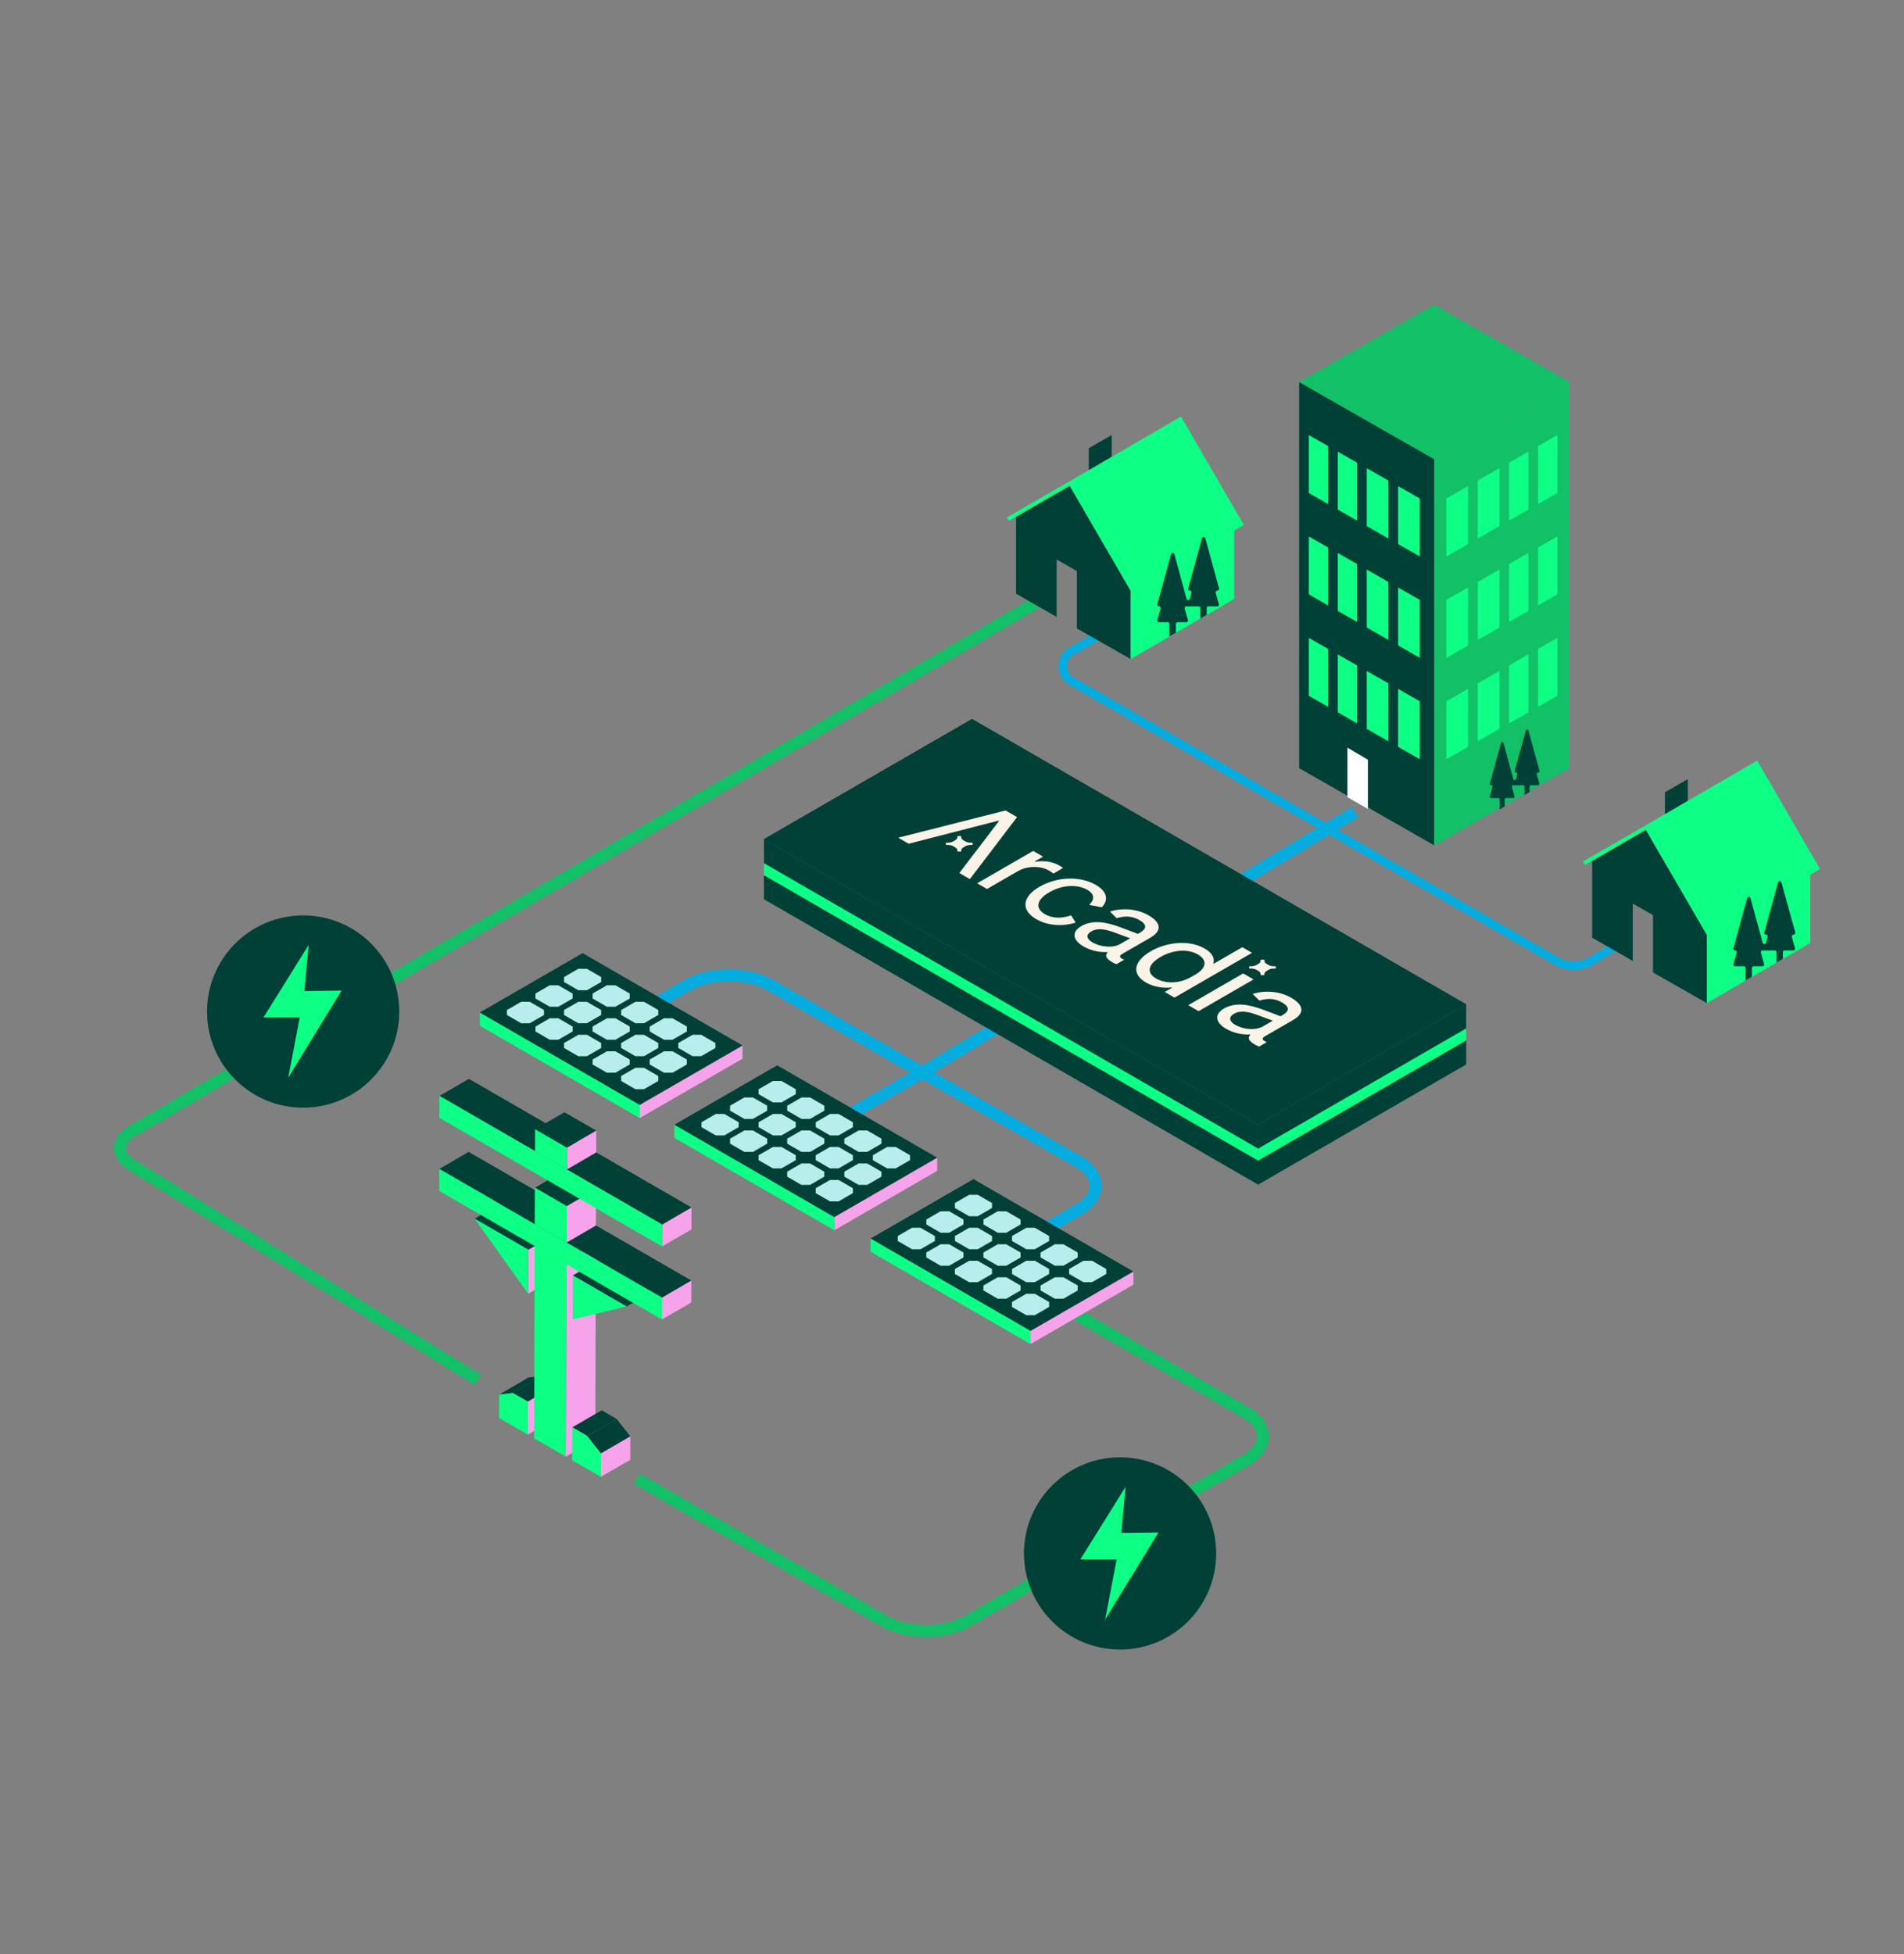 <svg width="765" height="785" viewBox="0 0 765 785" fill="none" xmlns="http://www.w3.org/2000/svg">
<rect x="0" y="0" width="765" height="785" fill="#808080" stroke="none"/>
<path d="M370.542 430.803L309.62 395.712C300.383 390.392 285.427 390.397 276.2 395.724L241.696 415.645M370.542 430.803L433.217 466.55C442.548 471.871 442.593 480.56 433.32 485.915L398.937 505.765M370.542 430.803L544.438 326.247M370.542 430.803L319.338 460.365" stroke="#04ACE0" stroke-width="4.827"/>
<path d="M433.098 528.401L500.499 567.315C509.733 572.646 509.734 581.29 500.5 586.621L388.747 651.145C379.527 656.468 364.582 656.477 355.342 651.165L255.939 594.013" stroke="#12C167" stroke-width="4.827"/>
<path d="M192.02 554.279L52.776 467.852C46.599 464.018 46.754 458.054 53.128 454.329L420.052 239.871" stroke="#12C167" stroke-width="4.827"/>
<path d="M390.552 303.293L589.098 417.924L505.5 466.19L306.953 351.559L390.552 303.293Z" fill="#004037"/>
<path d="M505.5 466.19L306.953 351.559V361.212L505.5 475.843V466.19Z" fill="#004037"/>
<path d="M589.098 417.924L505.5 466.19V475.843L589.098 427.577V417.924Z" fill="#004037"/>
<path d="M390.552 293.64L589.098 408.271L505.5 456.537L306.953 341.906L390.552 293.64Z" fill="#0EFF85"/>
<path d="M505.5 456.537L306.953 341.906V351.559L505.5 466.19V456.537Z" fill="#0EFF85"/>
<path d="M589.098 408.271L505.5 456.537V466.19L589.098 417.924V408.271Z" fill="#0EFF85"/>
<path d="M390.552 288.812L589.098 403.443L505.5 451.709L306.953 337.078L390.552 288.812Z" fill="#004037"/>
<path d="M505.5 451.709L306.953 337.078V346.731L505.5 461.362V451.709Z" fill="#004037"/>
<path d="M589.098 403.443L505.5 451.709V461.362L589.098 413.096V403.443Z" fill="#004037"/>
<rect width="229.262" height="96.531" transform="matrix(0.866 0.5 -0.866 0.5 390.551 288.812)" fill="#004037"/>
<g clip-path="url(#clip0_1937_109873)">
<path d="M423.403 350.811C423.381 350.824 423.355 350.833 423.326 350.839C423.297 350.844 423.266 350.846 423.235 350.844C423.205 350.842 423.175 350.836 423.148 350.827C423.122 350.817 423.099 350.805 423.082 350.79C422.602 350.396 422.06 350.03 421.462 349.694C418.112 347.76 412.834 347.698 408.876 349.983L396.707 357.009C396.668 357.032 396.615 357.044 396.559 357.044C396.503 357.043 396.449 357.03 396.41 357.007L392.747 354.893C392.707 354.869 392.685 354.839 392.685 354.807C392.685 354.775 392.706 354.744 392.745 354.722L414.971 341.889C415.01 341.867 415.063 341.855 415.118 341.855C415.173 341.855 415.227 341.868 415.267 341.89L418.933 344.007C418.973 344.03 418.996 344.061 418.996 344.093C418.997 344.125 418.976 344.156 418.937 344.179L415.876 345.946C415.843 345.964 415.822 345.989 415.817 346.015C415.812 346.042 415.822 346.069 415.846 346.092C415.87 346.115 415.906 346.133 415.95 346.143C415.993 346.153 416.041 346.155 416.085 346.148C419.201 345.636 422.777 346.029 425.646 347.686C426.196 348.003 426.68 348.322 427.028 348.566C427.06 348.59 427.077 348.619 427.074 348.649C427.072 348.679 427.05 348.707 427.013 348.727L423.403 350.811Z" fill="#F9F3E8"/>
<path d="M419.868 367.237C422.908 368.992 426.696 368.942 430.14 367.742C430.166 367.733 430.195 367.727 430.226 367.725C430.256 367.722 430.287 367.724 430.316 367.73C430.345 367.735 430.371 367.745 430.393 367.757C430.415 367.769 430.432 367.784 430.442 367.8L432.124 370.497C432.141 370.525 432.14 370.556 432.122 370.584C432.103 370.612 432.067 370.635 432.021 370.649C427.145 372.171 421.054 371.927 416.399 369.24C410.094 365.599 410.613 360.263 417.675 356.185C424.788 352.079 433.979 351.809 440.284 355.449C444.941 358.138 445.42 361.539 442.769 364.346C442.744 364.372 442.705 364.392 442.658 364.403C442.611 364.414 442.559 364.415 442.511 364.406L437.845 363.528C437.816 363.522 437.789 363.513 437.767 363.5C437.745 363.488 437.729 363.473 437.718 363.456C437.708 363.439 437.704 363.421 437.707 363.403C437.71 363.385 437.72 363.368 437.736 363.353C439.771 361.389 439.9 359.186 436.856 357.429C432.84 355.11 426.825 355.395 421.565 358.431C416.34 361.448 415.851 364.918 419.868 367.237Z" fill="#F9F3E8"/>
<path d="M434.441 372.02C439.024 369.373 444.418 370.3 450.529 372.607L457.02 375.059C457.06 375.075 457.109 375.081 457.157 375.078C457.205 375.075 457.251 375.063 457.286 375.043L458.133 374.553C460.777 373.027 460.848 371.339 457.824 369.593C455.026 367.978 452.034 367.77 448.854 368.781C448.807 368.797 448.751 368.801 448.699 368.794C448.647 368.786 448.603 368.767 448.575 368.741L446.084 366.27C446.07 366.255 446.061 366.24 446.058 366.223C446.054 366.207 446.057 366.19 446.065 366.174C446.073 366.158 446.087 366.143 446.105 366.129C446.123 366.116 446.146 366.106 446.171 366.097C450.958 364.628 456.876 365.026 461.435 367.658C466.49 370.577 467.087 373.822 462.151 376.672L450.916 383.158C449.477 383.989 449.808 384.763 451.488 385.416C451.514 385.425 451.536 385.438 451.552 385.454C451.568 385.469 451.578 385.486 451.581 385.504C451.584 385.522 451.58 385.54 451.569 385.557C451.559 385.574 451.542 385.589 451.52 385.602L448.666 387.25C448.627 387.27 448.577 387.282 448.525 387.284C448.473 387.286 448.422 387.278 448.38 387.26C444.772 385.62 443.609 384.08 445.002 382.614C445.021 382.595 445.032 382.573 445.032 382.551C445.032 382.53 445.021 382.508 445.001 382.49C444.982 382.471 444.953 382.457 444.92 382.447C444.886 382.437 444.848 382.434 444.811 382.436C441.715 382.59 438.193 381.82 435.259 380.126C431.158 377.756 430.3 374.41 434.441 372.02ZM454.079 376.894L448.702 374.91C444.54 373.322 441.238 372.535 438.462 374.138C436.216 375.435 436.494 377.123 438.954 378.543C442.28 380.464 447.16 380.889 450.112 379.184L454.079 376.894Z" fill="#F9F3E8"/>
<path d="M462.329 382.12C468.797 378.385 477.75 377.389 484.063 381.034C487.043 382.754 488.113 384.914 487.526 386.872C487.518 386.898 487.525 386.924 487.546 386.946C487.566 386.969 487.598 386.988 487.638 386.999C487.677 387.011 487.722 387.015 487.766 387.01C487.81 387.006 487.85 386.994 487.88 386.975L499.001 380.555C499.04 380.532 499.093 380.519 499.149 380.519C499.204 380.519 499.258 380.532 499.297 380.555L502.919 382.646C502.959 382.669 502.981 382.7 502.981 382.732C502.981 382.764 502.959 382.795 502.92 382.817L472.045 400.643C472.006 400.665 471.953 400.678 471.897 400.678C471.842 400.678 471.788 400.665 471.749 400.642L468.127 398.551C468.088 398.528 468.065 398.498 468.065 398.465C468.065 398.433 468.087 398.403 468.126 398.38L470.774 396.851C470.806 396.834 470.828 396.81 470.835 396.785C470.843 396.76 470.836 396.734 470.816 396.711C470.796 396.688 470.764 396.67 470.725 396.658C470.685 396.646 470.64 396.642 470.597 396.646C467.168 397.007 463.427 396.389 460.447 394.669C454.134 391.024 455.904 385.829 462.329 382.12ZM481.326 383.414C477.06 380.951 471.191 381.573 466.286 384.404C461.424 387.212 460.303 390.626 464.569 393.088C467.795 394.951 473.358 395.455 478.573 392.444L480.182 391.515C485.479 388.468 484.553 385.277 481.326 383.414Z" fill="#F9F3E8"/>
<path d="M503.506 393.328L499.643 391.097C499.555 391.047 499.418 391.044 499.337 391.091L477.538 403.677C477.457 403.724 477.461 403.803 477.549 403.853L481.412 406.084C481.5 406.134 481.637 406.137 481.718 406.09L503.516 393.505C503.598 393.457 503.593 393.378 503.506 393.328Z" fill="#F9F3E8"/>
<path d="M491.765 405.116C496.349 402.47 501.742 403.397 507.854 405.703L514.344 408.156C514.385 408.171 514.433 408.178 514.481 408.175C514.53 408.172 514.575 408.159 514.61 408.139L515.457 407.65C518.101 406.124 518.172 404.436 515.148 402.69C512.35 401.074 509.35 400.862 506.178 401.878C506.131 401.893 506.076 401.898 506.024 401.89C505.971 401.883 505.927 401.864 505.899 401.837L503.408 399.366C503.394 399.352 503.385 399.336 503.382 399.319C503.378 399.303 503.381 399.286 503.389 399.27C503.397 399.254 503.411 399.239 503.429 399.226C503.447 399.213 503.47 399.202 503.495 399.194C508.282 397.724 514.2 398.123 518.759 400.755C523.814 403.673 524.411 406.918 519.475 409.768L508.24 416.255C506.801 417.085 507.132 417.859 508.812 418.512C508.838 418.522 508.86 418.535 508.876 418.55C508.892 418.565 508.902 418.582 508.905 418.6C508.908 418.618 508.904 418.636 508.894 418.653C508.883 418.67 508.866 418.686 508.844 418.699L505.99 420.347C505.951 420.367 505.901 420.379 505.849 420.381C505.797 420.383 505.746 420.374 505.704 420.357C502.096 418.717 500.933 417.176 502.326 415.71C502.345 415.691 502.356 415.67 502.356 415.648C502.356 415.626 502.345 415.605 502.326 415.586C502.306 415.568 502.278 415.553 502.244 415.544C502.21 415.534 502.173 415.53 502.135 415.532C499.039 415.687 495.517 414.917 492.583 413.222C488.482 410.853 487.624 407.507 491.765 405.116ZM511.403 409.991L506.026 408.006C501.865 406.418 498.562 405.632 495.787 407.234C493.54 408.531 493.818 410.219 496.278 411.64C499.605 413.56 504.485 413.985 507.437 412.281L511.403 409.991Z" fill="#F9F3E8"/>
<path d="M508.035 391.213C508.036 390.77 508.341 390.345 508.883 390.032V390.032L509.743 389.535C510.286 389.222 511.021 389.046 511.788 389.046L512.289 389.046C512.335 389.046 512.38 389.041 512.422 389.031C512.464 389.021 512.502 389.006 512.534 388.988C512.566 388.969 512.591 388.947 512.609 388.923C512.626 388.899 512.634 388.873 512.634 388.846L512.634 388.337C512.635 388.311 512.626 388.285 512.609 388.261C512.591 388.236 512.566 388.214 512.534 388.196C512.502 388.177 512.464 388.163 512.422 388.153C512.38 388.143 512.335 388.138 512.289 388.138L511.789 388.138C511.022 388.138 510.286 387.962 509.744 387.649L508.883 387.152C508.342 386.839 508.038 386.415 508.038 385.973L508.036 385.682C508.037 385.656 508.028 385.63 508.011 385.606C507.993 385.582 507.968 385.56 507.936 385.541C507.904 385.523 507.866 385.508 507.824 385.498C507.782 385.488 507.737 385.483 507.691 385.483L506.807 385.482C506.716 385.483 506.629 385.504 506.564 385.541C506.5 385.578 506.463 385.629 506.462 385.682L506.464 385.972C506.463 386.414 506.158 386.839 505.616 387.152V387.152L504.755 387.649C504.213 387.962 503.477 388.138 502.711 388.139L502.213 388.135C502.122 388.135 502.034 388.156 501.97 388.194C501.905 388.231 501.869 388.281 501.868 388.334L501.868 388.845C501.869 388.898 501.905 388.949 501.97 388.986C502.034 389.023 502.122 389.044 502.213 389.045L502.712 389.047C503.479 389.048 504.214 389.223 504.757 389.536L505.617 390.033C505.886 390.188 506.098 390.372 506.243 390.574C506.388 390.777 506.463 390.994 506.463 391.213L506.463 391.504C506.463 391.557 506.5 391.607 506.564 391.644C506.629 391.682 506.716 391.703 506.808 391.703L507.691 391.702C507.737 391.702 507.782 391.697 507.824 391.687C507.866 391.677 507.904 391.663 507.936 391.644C507.968 391.626 507.994 391.604 508.011 391.579C508.028 391.555 508.037 391.529 508.036 391.503L508.035 391.213Z" fill="#F9F3E8"/>
<path d="M408.542 328.158L404.127 325.609C404.097 325.591 404.059 325.58 404.017 325.575C403.976 325.571 403.933 325.574 403.895 325.584L361.159 336.425C361.128 336.433 361.101 336.445 361.08 336.46C361.059 336.476 361.045 336.494 361.039 336.513C361.033 336.532 361.035 336.552 361.046 336.571C361.056 336.59 361.074 336.607 361.098 336.621L364.967 338.855C364.997 338.872 365.036 338.884 365.077 338.888C365.119 338.893 365.162 338.89 365.201 338.88L376.386 336.009L381.414 334.717L401.076 329.656C401.114 329.646 401.157 329.643 401.199 329.647C401.241 329.652 401.279 329.664 401.31 329.681C401.34 329.698 401.36 329.721 401.368 329.745C401.376 329.769 401.371 329.794 401.354 329.816L392.673 341.217L390.437 344.121L385.505 350.603C385.488 350.625 385.483 350.65 385.491 350.674C385.499 350.698 385.52 350.721 385.55 350.738L389.463 352.997C389.487 353.011 389.516 353.021 389.549 353.027C389.581 353.033 389.616 353.034 389.649 353.031C389.683 353.028 389.714 353.019 389.741 353.007C389.767 352.995 389.788 352.98 389.802 352.962L408.587 328.293C408.604 328.271 408.609 328.246 408.601 328.222C408.593 328.198 408.572 328.176 408.542 328.158Z" fill="#F9F3E8"/>
<path d="M386.224 341.564C386.224 341.345 386.298 341.128 386.443 340.926C386.587 340.724 386.8 340.54 387.068 340.386L387.927 339.889C388.469 339.577 389.204 339.401 389.971 339.401L390.473 339.402C390.564 339.402 390.651 339.381 390.716 339.344C390.78 339.306 390.817 339.256 390.817 339.203L390.817 338.692C390.816 338.64 390.779 338.589 390.715 338.552C390.65 338.515 390.563 338.493 390.472 338.493L389.978 338.499C389.211 338.498 388.476 338.322 387.934 338.009L387.058 337.503C386.789 337.348 386.577 337.164 386.431 336.962C386.286 336.76 386.211 336.543 386.211 336.324L386.211 336.033C386.21 335.98 386.174 335.93 386.109 335.893C386.044 335.855 385.957 335.834 385.866 335.834L384.981 335.843C384.935 335.843 384.89 335.848 384.848 335.858C384.806 335.868 384.768 335.882 384.736 335.901C384.704 335.919 384.679 335.941 384.662 335.966C384.644 335.99 384.636 336.016 384.636 336.042L384.636 336.331C384.637 336.774 384.333 337.198 383.791 337.511V337.511L382.931 338.007C382.663 338.162 382.345 338.284 381.995 338.368C381.645 338.451 381.269 338.494 380.89 338.494L380.388 338.495C380.342 338.495 380.297 338.5 380.255 338.51C380.213 338.519 380.175 338.534 380.143 338.553C380.111 338.571 380.086 338.593 380.069 338.617C380.052 338.642 380.043 338.668 380.043 338.694L380.044 339.203C380.044 339.229 380.052 339.255 380.069 339.279C380.087 339.303 380.112 339.325 380.144 339.344C380.176 339.363 380.214 339.377 380.256 339.387C380.298 339.397 380.343 339.402 380.389 339.402L380.891 339.403C381.655 339.401 382.391 339.573 382.935 339.883L383.796 340.38C384.338 340.694 384.644 341.118 384.644 341.561L384.645 341.85C384.644 341.876 384.653 341.902 384.67 341.926C384.688 341.95 384.713 341.972 384.745 341.991C384.777 342.009 384.815 342.024 384.857 342.034C384.899 342.044 384.944 342.049 384.99 342.049L385.873 342.05C385.964 342.05 386.052 342.029 386.116 341.992C386.181 341.954 386.217 341.904 386.218 341.851L386.224 341.564Z" fill="#F9F3E8"/>
</g>
<path d="M298.349 419.959L257.035 443.811V449.112L298.349 425.26V419.959Z" fill="#F7A3EC"/>
<path d="M257.031 443.812L192.766 406.709V412.009L257.031 449.113V443.812Z" fill="#0EFF85"/>
<rect width="74.21" height="47.712" transform="matrix(0.866 0.5 -0.866 0.5 234.082 382.854)" fill="#004037"/>
<path fill-rule="evenodd" clip-rule="evenodd" d="M235.803 389.149L241.541 392.462L241.541 394.45L235.803 397.763L232.361 397.763L226.623 394.45L226.623 392.462L232.361 389.149L235.803 389.149Z" fill="#B7EDED"/>
<path fill-rule="evenodd" clip-rule="evenodd" d="M247.276 395.776L253.014 399.089L253.014 401.077L247.276 404.389L243.833 404.389L238.095 401.077L238.095 399.089L243.833 395.776L247.276 395.776Z" fill="#B7EDED"/>
<path fill-rule="evenodd" clip-rule="evenodd" d="M258.757 402.403L264.495 405.715L264.495 407.703L258.757 411.016L255.314 411.016L249.576 407.703L249.576 405.715L255.314 402.403L258.757 402.403Z" fill="#B7EDED"/>
<path fill-rule="evenodd" clip-rule="evenodd" d="M270.229 409.026L275.967 412.339L275.967 414.327L270.229 417.64L266.786 417.64L261.048 414.327L261.048 412.339L266.786 409.026L270.229 409.026Z" fill="#B7EDED"/>
<path fill-rule="evenodd" clip-rule="evenodd" d="M281.71 415.653L287.448 418.966L287.448 420.953L281.71 424.266L278.267 424.266L272.529 420.953L272.529 418.966L278.267 415.653L281.71 415.653Z" fill="#B7EDED"/>
<path fill-rule="evenodd" clip-rule="evenodd" d="M224.323 395.776L230.061 399.089L230.061 401.077L224.323 404.39L220.88 404.39L215.142 401.077L215.142 399.089L220.88 395.776L224.323 395.776Z" fill="#B7EDED"/>
<path fill-rule="evenodd" clip-rule="evenodd" d="M235.796 402.403L241.534 405.716L241.534 407.703L235.796 411.016L232.353 411.016L226.615 407.703L226.615 405.716L232.353 402.403L235.796 402.403Z" fill="#B7EDED"/>
<path fill-rule="evenodd" clip-rule="evenodd" d="M247.276 409.029L253.014 412.342L253.014 414.33L247.276 417.643L243.833 417.643L238.095 414.33L238.095 412.342L243.833 409.029L247.276 409.029Z" fill="#B7EDED"/>
<path fill-rule="evenodd" clip-rule="evenodd" d="M258.749 415.653L264.487 418.966L264.487 420.953L258.749 424.266L255.306 424.266L249.568 420.953L249.568 418.966L255.306 415.653L258.749 415.653Z" fill="#B7EDED"/>
<path fill-rule="evenodd" clip-rule="evenodd" d="M270.225 422.279L275.963 425.592L275.963 427.58L270.225 430.893L266.783 430.893L261.045 427.58L261.045 425.592L266.783 422.279L270.225 422.279Z" fill="#B7EDED"/>
<path fill-rule="evenodd" clip-rule="evenodd" d="M212.846 402.404L218.584 405.716L218.584 407.704L212.846 411.017L209.404 411.017L203.666 407.704L203.666 405.716L209.404 402.404L212.846 402.404Z" fill="#B7EDED"/>
<path fill-rule="evenodd" clip-rule="evenodd" d="M224.327 409.03L230.065 412.343L230.065 414.331L224.327 417.644L220.884 417.644L215.146 414.331L215.146 412.343L220.884 409.03L224.327 409.03Z" fill="#B7EDED"/>
<path fill-rule="evenodd" clip-rule="evenodd" d="M235.8 415.657L241.538 418.97L241.538 420.957L235.8 424.27L232.357 424.27L226.619 420.957L226.619 418.97L232.357 415.657L235.8 415.657Z" fill="#B7EDED"/>
<path fill-rule="evenodd" clip-rule="evenodd" d="M247.272 422.28L253.01 425.593L253.01 427.581L247.272 430.894L243.829 430.894L238.091 427.581L238.091 425.593L243.829 422.28L247.272 422.28Z" fill="#B7EDED"/>
<path fill-rule="evenodd" clip-rule="evenodd" d="M258.753 428.907L264.491 432.22L264.491 434.207L258.753 437.52L255.31 437.52L249.572 434.207L249.572 432.22L255.31 428.907L258.753 428.907Z" fill="#B7EDED"/>
<path d="M376.536 465.018L335.223 488.87V494.171L376.536 470.318V465.018Z" fill="#F7A3EC"/>
<path d="M335.223 488.871L270.957 451.768V457.068L335.223 494.172V488.871Z" fill="#0EFF85"/>
<rect width="74.207" height="47.714" transform="matrix(0.866 0.5 -0.866 0.5 312.27 427.913)" fill="#004037"/>
<path fill-rule="evenodd" clip-rule="evenodd" d="M313.991 434.208L319.729 437.521L319.729 439.509L313.991 442.822L310.548 442.822L304.81 439.509L304.81 437.521L310.548 434.208L313.991 434.208Z" fill="#B7EDED"/>
<path fill-rule="evenodd" clip-rule="evenodd" d="M325.471 440.835L331.209 444.148L331.209 446.136L325.471 449.448L322.029 449.448L316.291 446.136L316.291 444.148L322.029 440.835L325.471 440.835Z" fill="#B7EDED"/>
<path fill-rule="evenodd" clip-rule="evenodd" d="M336.944 447.462L342.682 450.774L342.682 452.762L336.944 456.075L333.501 456.075L327.763 452.762L327.763 450.774L333.501 447.462L336.944 447.462Z" fill="#B7EDED"/>
<path fill-rule="evenodd" clip-rule="evenodd" d="M348.417 454.085L354.155 457.398L354.155 459.386L348.417 462.699L344.974 462.699L339.236 459.386L339.236 457.398L344.974 454.085L348.417 454.085Z" fill="#B7EDED"/>
<path fill-rule="evenodd" clip-rule="evenodd" d="M359.889 460.712L365.627 464.025L365.627 466.012L359.889 469.325L356.447 469.325L350.709 466.012L350.709 464.025L356.447 460.712L359.889 460.712Z" fill="#B7EDED"/>
<path fill-rule="evenodd" clip-rule="evenodd" d="M302.51 440.835L308.248 444.148L308.248 446.136L302.51 449.449L299.068 449.449L293.33 446.136L293.33 444.148L299.068 440.835L302.51 440.835Z" fill="#B7EDED"/>
<path fill-rule="evenodd" clip-rule="evenodd" d="M313.983 447.462L319.721 450.775L319.721 452.762L313.983 456.075L310.54 456.075L304.802 452.762L304.802 450.775L310.54 447.462L313.983 447.462Z" fill="#B7EDED"/>
<path fill-rule="evenodd" clip-rule="evenodd" d="M325.464 454.088L331.202 457.401L331.202 459.389L325.464 462.702L322.021 462.702L316.283 459.389L316.283 457.401L322.021 454.088L325.464 454.088Z" fill="#B7EDED"/>
<path fill-rule="evenodd" clip-rule="evenodd" d="M336.936 460.712L342.674 464.025L342.674 466.012L336.936 469.325L333.493 469.325L327.755 466.012L327.755 464.025L333.493 460.712L336.936 460.712Z" fill="#B7EDED"/>
<path fill-rule="evenodd" clip-rule="evenodd" d="M348.413 467.338L354.151 470.651L354.151 472.639L348.413 475.952L344.97 475.952L339.232 472.639L339.232 470.651L344.97 467.338L348.413 467.338Z" fill="#B7EDED"/>
<path fill-rule="evenodd" clip-rule="evenodd" d="M291.034 447.462L296.772 450.775L296.772 452.763L291.034 456.076L287.591 456.076L281.853 452.763L281.853 450.775L287.591 447.462L291.034 447.462Z" fill="#B7EDED"/>
<path fill-rule="evenodd" clip-rule="evenodd" d="M302.514 454.089L308.252 457.402L308.252 459.39L302.514 462.702L299.072 462.702L293.334 459.39L293.334 457.402L299.072 454.089L302.514 454.089Z" fill="#B7EDED"/>
<path fill-rule="evenodd" clip-rule="evenodd" d="M313.987 460.716L319.725 464.028L319.725 466.016L313.987 469.329L310.544 469.329L304.806 466.016L304.806 464.028L310.544 460.716L313.987 460.716Z" fill="#B7EDED"/>
<path fill-rule="evenodd" clip-rule="evenodd" d="M325.46 467.339L331.198 470.652L331.198 472.64L325.46 475.953L322.017 475.953L316.279 472.64L316.279 470.652L322.017 467.339L325.46 467.339Z" fill="#B7EDED"/>
<path fill-rule="evenodd" clip-rule="evenodd" d="M336.932 473.966L342.67 477.279L342.67 479.266L336.932 482.579L333.49 482.579L327.752 479.266L327.752 477.279L333.49 473.966L336.932 473.966Z" fill="#B7EDED"/>
<path d="M455.376 510.735L414.062 534.587V539.888L455.376 516.036V510.735Z" fill="#F7A3EC"/>
<path d="M414.066 534.588L349.801 497.485V502.785L414.066 539.889V534.588Z" fill="#0EFF85"/>
<rect width="74.207" height="47.713" transform="matrix(0.866 0.5 -0.866 0.5 391.117 473.63)" fill="#004037"/>
<path fill-rule="evenodd" clip-rule="evenodd" d="M392.839 479.925L398.577 483.238L398.577 485.226L392.839 488.538L389.396 488.538L383.658 485.226L383.658 483.238L389.396 479.925L392.839 479.925Z" fill="#B7EDED"/>
<path fill-rule="evenodd" clip-rule="evenodd" d="M404.319 486.552L410.057 489.865L410.057 491.853L404.319 495.166L400.876 495.166L395.138 491.853L395.138 489.865L400.876 486.552L404.319 486.552Z" fill="#B7EDED"/>
<path fill-rule="evenodd" clip-rule="evenodd" d="M415.792 493.179L421.53 496.492L421.53 498.48L415.792 501.792L412.349 501.792L406.611 498.48L406.611 496.492L412.349 493.179L415.792 493.179Z" fill="#B7EDED"/>
<path fill-rule="evenodd" clip-rule="evenodd" d="M427.264 499.802L433.002 503.115L433.002 505.102L427.264 508.415L423.822 508.415L418.084 505.102L418.084 503.115L423.822 499.802L427.264 499.802Z" fill="#B7EDED"/>
<path fill-rule="evenodd" clip-rule="evenodd" d="M438.741 506.428L444.479 509.741L444.479 511.729L438.741 515.042L435.298 515.042L429.56 511.729L429.56 509.741L435.298 506.428L438.741 506.428Z" fill="#B7EDED"/>
<path fill-rule="evenodd" clip-rule="evenodd" d="M381.362 486.552L387.1 489.865L387.1 491.853L381.362 495.165L377.919 495.165L372.181 491.853L372.181 489.865L377.919 486.552L381.362 486.552Z" fill="#B7EDED"/>
<path fill-rule="evenodd" clip-rule="evenodd" d="M392.842 493.179L398.58 496.492L398.58 498.48L392.842 501.793L389.4 501.793L383.662 498.48L383.662 496.492L389.4 493.179L392.842 493.179Z" fill="#B7EDED"/>
<path fill-rule="evenodd" clip-rule="evenodd" d="M404.315 499.806L410.053 503.119L410.053 505.107L404.315 508.419L400.872 508.419L395.134 505.107L395.134 503.119L400.872 499.806L404.315 499.806Z" fill="#B7EDED"/>
<path fill-rule="evenodd" clip-rule="evenodd" d="M415.788 506.429L421.526 509.742L421.526 511.729L415.788 515.042L412.345 515.042L406.607 511.729L406.607 509.742L412.345 506.429L415.788 506.429Z" fill="#B7EDED"/>
<path fill-rule="evenodd" clip-rule="evenodd" d="M427.264 513.055L433.002 516.368L433.002 518.356L427.264 521.669L423.822 521.669L418.084 518.356L418.084 516.368L423.822 513.055L427.264 513.055Z" fill="#B7EDED"/>
<path fill-rule="evenodd" clip-rule="evenodd" d="M369.882 493.179L375.62 496.492L375.62 498.479L369.882 501.792L366.439 501.792L360.701 498.479L360.701 496.492L366.439 493.179L369.882 493.179Z" fill="#B7EDED"/>
<path fill-rule="evenodd" clip-rule="evenodd" d="M381.354 499.806L387.092 503.119L387.092 505.107L381.354 508.419L377.911 508.419L372.173 505.107L372.173 503.119L377.911 499.806L381.354 499.806Z" fill="#B7EDED"/>
<path fill-rule="evenodd" clip-rule="evenodd" d="M392.835 506.433L398.573 509.745L398.573 511.733L392.835 515.046L389.392 515.046L383.654 511.733L383.654 509.745L389.392 506.433L392.835 506.433Z" fill="#B7EDED"/>
<path fill-rule="evenodd" clip-rule="evenodd" d="M404.307 513.055L410.045 516.368L410.045 518.356L404.307 521.669L400.865 521.669L395.127 518.356L395.127 516.368L400.865 513.055L404.307 513.055Z" fill="#B7EDED"/>
<path fill-rule="evenodd" clip-rule="evenodd" d="M415.784 519.683L421.522 522.996L421.522 524.983L415.784 528.296L412.341 528.296L406.603 524.983L406.603 522.996L412.341 519.683L415.784 519.683Z" fill="#B7EDED"/>
<path d="M212.217 519.686L223.996 512.826L224.062 495.124L212.284 501.984L212.217 519.686Z" fill="#F7A3EC"/>
<path d="M212.284 501.984L224.062 495.124L202.479 482.676L190.7 489.536L212.284 501.984Z" fill="#004037"/>
<path d="M227.37 585.103L239.182 578.243L239.383 500.408L227.604 507.235L227.37 585.103Z" fill="#F7A3EC"/>
<path d="M227.604 507.233L239.383 500.406L226.633 493.011L214.821 499.871L227.604 507.233Z" fill="#004037"/>
<path d="M251.734 524.771L263.547 517.911L241.963 505.463L230.151 512.323L251.734 524.771Z" fill="#004037"/>
<path d="M265.953 530.027L277.732 523.168L277.766 514.367L265.953 521.227V530.027Z" fill="#F7A3EC"/>
<path d="M265.953 521.223L277.766 514.363L188.286 462.696L176.507 469.556L265.953 521.223Z" fill="#004037"/>
<path d="M227.639 499.14L239.417 492.28L239.484 477.624L227.672 484.483L227.639 499.14Z" fill="#F7A3EC"/>
<path d="M227.672 484.479L239.484 477.619L226.702 470.224L214.923 477.084L227.672 484.479Z" fill="#004037"/>
<path d="M266.02 500.676L277.832 493.816V485.016L266.053 491.876L266.02 500.676Z" fill="#F7A3EC"/>
<path d="M266.053 491.877L277.832 485.018L188.386 433.351L176.573 440.211L266.053 491.877Z" fill="#004037"/>
<path d="M227.742 469.791L239.521 462.931L239.555 454.13L227.742 460.99V469.791Z" fill="#F7A3EC"/>
<path d="M227.742 460.992L239.555 454.132L226.772 446.771L214.993 453.597L227.742 460.992Z" fill="#004037"/>
<path d="M190.694 489.533L212.21 519.684L212.277 501.982L190.694 489.533Z" fill="#0EFF85"/>
<path d="M206.02 559.537L217.832 552.711L212.344 553.313L200.565 560.173L206.02 559.537Z" fill="#004037"/>
<path d="M212.08 563.017L223.859 556.157L217.836 552.711L206.024 559.537L212.08 563.017Z" fill="#004037"/>
<path d="M212.047 576.238L223.826 569.411L223.859 556.16L212.08 563.02L212.047 576.238Z" fill="#F7A3EC"/>
<path d="M212.082 563.017L206.025 559.536L200.571 560.172L200.537 569.609L212.049 576.234L212.082 563.017Z" fill="#0EFF85"/>
<path d="M214.823 499.875L214.622 577.743L227.371 585.105L227.605 507.237L214.823 499.875Z" fill="#0EFF85"/>
<path d="M230.147 512.321L230.113 530.023L251.73 524.769L230.147 512.321Z" fill="#0EFF85"/>
<path d="M176.511 469.558L176.477 478.359L265.957 530.026V521.225L176.511 469.558Z" fill="#0EFF85"/>
<path d="M214.923 477.085L214.856 491.776L227.638 499.137L227.672 484.481L214.923 477.085Z" fill="#0EFF85"/>
<path d="M176.571 440.211L176.538 449.012L266.017 500.679L266.051 491.878L176.571 440.211Z" fill="#0EFF85"/>
<path d="M214.989 453.591L214.955 462.426L227.738 469.787V460.987L214.989 453.591Z" fill="#0EFF85"/>
<path d="M235.969 576.842L247.781 569.982L241.758 566.501L229.946 573.328L235.969 576.842Z" fill="#004037"/>
<path d="M229.946 573.331L229.912 586.582L241.424 593.208L241.457 583.771L235.969 576.844L229.946 573.331Z" fill="#0EFF85"/>
<path d="M241.426 593.203L253.238 586.376V576.94L241.459 583.766L241.426 593.203Z" fill="#F7A3EC"/>
<path d="M241.459 583.77L253.238 576.944L247.784 569.984L235.971 576.843L241.459 583.77Z" fill="#004037"/>
<path d="M576.279 339.595L521.98 308.567V153.428L576.279 184.456V339.595Z" fill="#004037"/>
<path d="M576.279 339.595L630.578 308.567V153.428L576.279 184.456V339.595Z" fill="#12C167"/>
<path d="M576.279 122.4L521.98 153.428L576.279 184.456L630.578 153.428L576.279 122.4Z" fill="#12C167"/>
<path d="M618.031 310.316C618.364 310.316 618.63 309.984 618.564 309.652L614.104 293.451C613.971 292.92 613.239 292.92 613.039 293.451L608.579 309.652C608.513 309.984 608.712 310.316 609.112 310.316C609.445 310.316 609.711 310.648 609.644 310.98L609.112 312.972C608.979 313.503 608.246 313.503 608.047 312.972L604.119 298.564C603.986 298.033 603.254 298.033 603.054 298.564L598.595 314.764C598.528 315.096 598.728 315.428 599.127 315.428C599.527 315.428 599.726 315.76 599.66 316.092L598.595 319.877C598.528 320.209 598.728 320.541 599.127 320.541H601.989C602.256 320.541 602.522 320.806 602.522 321.072V325.122L604.585 323.927V321.072C604.585 320.806 604.852 320.541 605.118 320.541H607.98C608.313 320.541 608.579 320.209 608.513 319.877L607.448 316.092C607.381 315.76 607.581 315.428 607.98 315.428H608.712H611.974C612.24 315.428 612.506 315.694 612.506 315.959V319.346L614.57 318.151V315.959C614.57 315.694 614.836 315.428 615.102 315.428H617.965C618.297 315.428 618.564 315.096 618.497 314.764L617.432 310.98C617.432 310.648 617.698 310.316 618.031 310.316Z" fill="#004037"/>
<path d="M541.375 300.327V320.204L549.617 324.955V305.175L541.375 300.327Z" fill="white"/>
<path fill-rule="evenodd" clip-rule="evenodd" d="M521.981 253.994L521.98 253.993V277.264L521.981 277.265V253.994ZM525.86 279.481L533.62 283.915V260.644L525.86 256.21V279.481ZM537.498 262.86V286.131L545.252 290.562V267.291L537.498 262.86ZM549.131 269.507V292.778L557.859 297.766V274.495L549.131 269.507ZM561.738 276.712V299.983L570.461 304.967V281.696L561.738 276.712ZM576.278 285.02V308.291L576.279 308.292V285.021L576.278 285.02Z" fill="#0EFF85"/>
<path fill-rule="evenodd" clip-rule="evenodd" d="M521.981 213.265L521.98 213.265V236.536L521.981 236.536V213.265ZM525.86 238.753L533.62 243.187V219.916L525.86 215.482V238.753ZM537.498 222.132V245.403L545.252 249.834V226.563L537.498 222.132ZM549.131 228.779V252.05L557.859 257.038V233.767L549.131 228.779ZM561.738 235.983V259.254L570.461 264.239V240.968L561.738 235.983ZM576.278 244.292V267.563L576.279 267.564V244.293L576.278 244.292Z" fill="#0EFF85"/>
<path fill-rule="evenodd" clip-rule="evenodd" d="M521.981 172.544L521.98 172.544V195.815L521.981 195.815V172.544ZM525.86 198.032L533.62 202.466V179.195L525.86 174.761V198.032ZM537.498 181.411V204.682L545.252 209.113V185.842L537.498 181.411ZM549.131 188.058V211.329L557.859 216.317V193.046L549.131 188.058ZM561.738 195.262V218.533L570.461 223.518V200.247L561.738 195.262ZM576.278 203.571V226.842L576.279 226.843V203.572L576.278 203.571Z" fill="#0EFF85"/>
<path fill-rule="evenodd" clip-rule="evenodd" d="M625.73 279.476L617.971 283.91V260.639L625.73 256.205V279.476ZM614.092 262.856V286.127L606.338 290.557V267.286L614.092 262.856ZM602.46 269.503V292.774L593.731 297.761V274.491L602.46 269.503ZM589.852 276.707V299.978L581.13 304.962V281.691L589.852 276.707ZM575.312 285.016V308.287L575.31 308.288V285.017L575.312 285.016Z" fill="#0EFF85"/>
<path fill-rule="evenodd" clip-rule="evenodd" d="M625.73 238.752L617.971 243.186V219.915L625.73 215.481V238.752ZM614.092 222.131V245.402L606.338 249.833V226.562L614.092 222.131ZM602.46 228.778V252.049L593.731 257.037V233.766L602.46 228.778ZM589.852 235.982V259.253L581.13 264.238V240.967L589.852 235.982ZM575.312 244.291V267.562L575.31 267.563V244.292L575.312 244.291Z" fill="#0EFF85"/>
<path fill-rule="evenodd" clip-rule="evenodd" d="M625.73 198.027L617.971 202.461V179.19L625.73 174.756V198.027ZM614.092 181.407V204.677L606.338 209.108V185.837L614.092 181.407ZM602.46 188.054V211.325L593.731 216.312V193.041L602.46 188.054ZM589.852 195.258V218.529L581.13 223.513V200.242L589.852 195.258ZM575.312 203.567V226.838L575.31 226.839V203.568L575.312 203.567Z" fill="#0EFF85"/>
<path d="M121.8 444.931C143.125 444.931 160.413 427.644 160.413 406.319C160.413 384.993 143.125 367.706 121.8 367.706C100.475 367.706 83.188 384.993 83.188 406.319C83.188 427.644 100.475 444.931 121.8 444.931Z" fill="#004037"/>
<path d="M124.031 379.543L105.84 408.717H120.427L115.793 432.914L137.245 397.905L122.314 398.077L124.031 379.543Z" fill="#0EFF85"/>
<path d="M450.027 662.6C471.352 662.6 488.639 645.312 488.639 623.987C488.639 602.662 471.352 585.375 450.027 585.375C428.701 585.375 411.414 602.662 411.414 623.987C411.414 645.312 428.701 662.6 450.027 662.6Z" fill="#004037"/>
<path d="M452.257 597.211L434.066 626.385H448.653L444.02 650.582L465.471 615.574L450.541 615.745L452.257 597.211Z" fill="#0EFF85"/>
<path d="M654.997 376.345L639.556 385.847C635.233 388.507 629.8 388.583 625.404 386.046L430.475 273.526C425.856 270.86 425.87 264.188 430.501 261.542L444.24 253.691" stroke="#04ACE0" stroke-width="3.455"/>
<path d="M429.846 195.246L408.227 207.64V238.459L424.545 247.795V224.743L432.663 229.37V252.422L454.283 264.734V237.302L429.846 195.246Z" fill="#004037"/>
<path d="M499.763 210.859L475.327 168.72L474.499 167.316L429.023 193.756L404.504 207.885L405.415 209.207L429.768 195.078L454.287 237.299V264.731L495.87 240.604V213.173L499.763 210.859Z" fill="#0EFF85"/>
<path d="M446.663 183.428C446.663 178.387 446.663 174.752 446.663 174.752L437.469 180.04C437.469 180.04 437.469 183.758 437.469 188.798L446.663 183.428Z" fill="#004037"/>
<path d="M489.16 237.216C489.575 237.216 489.906 236.803 489.823 236.39L484.273 216.229C484.108 215.568 483.196 215.568 482.948 216.229L477.398 236.39C477.315 236.803 477.564 237.216 478.061 237.216C478.475 237.216 478.806 237.629 478.723 238.042L478.061 240.521C477.895 241.182 476.984 241.182 476.735 240.521L471.848 222.591C471.682 221.93 470.771 221.93 470.523 222.591L464.973 242.752C464.89 243.165 465.138 243.578 465.635 243.578C466.132 243.578 466.381 243.991 466.298 244.404L464.973 249.114C464.89 249.527 465.138 249.94 465.635 249.94H469.197C469.529 249.94 469.86 250.271 469.86 250.601V255.641L472.428 254.154V250.601C472.428 250.271 472.759 249.94 473.091 249.94H476.652C477.067 249.94 477.398 249.527 477.315 249.114L475.99 244.404C475.907 243.991 476.155 243.578 476.652 243.578H477.564H481.622C481.954 243.578 482.285 243.908 482.285 244.239V248.453L484.853 246.966V244.239C484.853 243.908 485.184 243.578 485.516 243.578H489.078C489.492 243.578 489.823 243.165 489.74 242.752L488.415 238.042C488.415 237.629 488.746 237.216 489.16 237.216Z" fill="#004037"/>
<path d="M661.331 333.446L639.711 345.84V376.659L656.029 385.995V362.943L664.147 367.57V390.622L685.767 402.934V375.502L661.331 333.446Z" fill="#004037"/>
<path d="M731.248 349.059L706.812 306.92L705.983 305.516L660.507 331.956L635.988 346.085L636.899 347.407L661.253 333.278L685.772 375.499V402.931L727.355 378.804V351.373L731.248 349.059Z" fill="#0EFF85"/>
<path d="M678.148 321.629C678.148 316.589 678.148 312.953 678.148 312.953L668.953 318.241C668.953 318.241 668.953 321.959 668.953 327L678.148 321.629Z" fill="#004037"/>
<path d="M720.645 375.416C721.059 375.416 721.39 375.003 721.307 374.59L715.758 354.429C715.592 353.768 714.681 353.768 714.432 354.429L708.882 374.59C708.799 375.003 709.048 375.416 709.545 375.416C709.959 375.416 710.29 375.829 710.208 376.242L709.545 378.721C709.379 379.382 708.468 379.382 708.22 378.721L703.332 360.791C703.167 360.13 702.256 360.13 702.007 360.791L696.457 380.952C696.374 381.365 696.623 381.778 697.12 381.778C697.617 381.778 697.865 382.191 697.782 382.604L696.457 387.314C696.374 387.727 696.623 388.14 697.12 388.14H700.682C701.013 388.14 701.344 388.471 701.344 388.801V393.841L703.912 392.354V388.801C703.912 388.471 704.244 388.14 704.575 388.14H708.137C708.551 388.14 708.882 387.727 708.799 387.314L707.474 382.604C707.391 382.191 707.64 381.778 708.137 381.778H709.048H713.107C713.438 381.778 713.77 382.108 713.77 382.439V386.653L716.337 385.166V382.439C716.337 382.108 716.669 381.778 717 381.778H720.562C720.976 381.778 721.307 381.365 721.225 380.952L719.899 376.242C719.899 375.829 720.231 375.416 720.645 375.416Z" fill="#004037"/>
<defs>
<clipPath id="clip0_1937_109873">
<rect width="167.998" height="38.612" fill="white" transform="matrix(0.866 0.5 -0.866 0.5 392 318.608)"/>
</clipPath>
</defs>
</svg>
